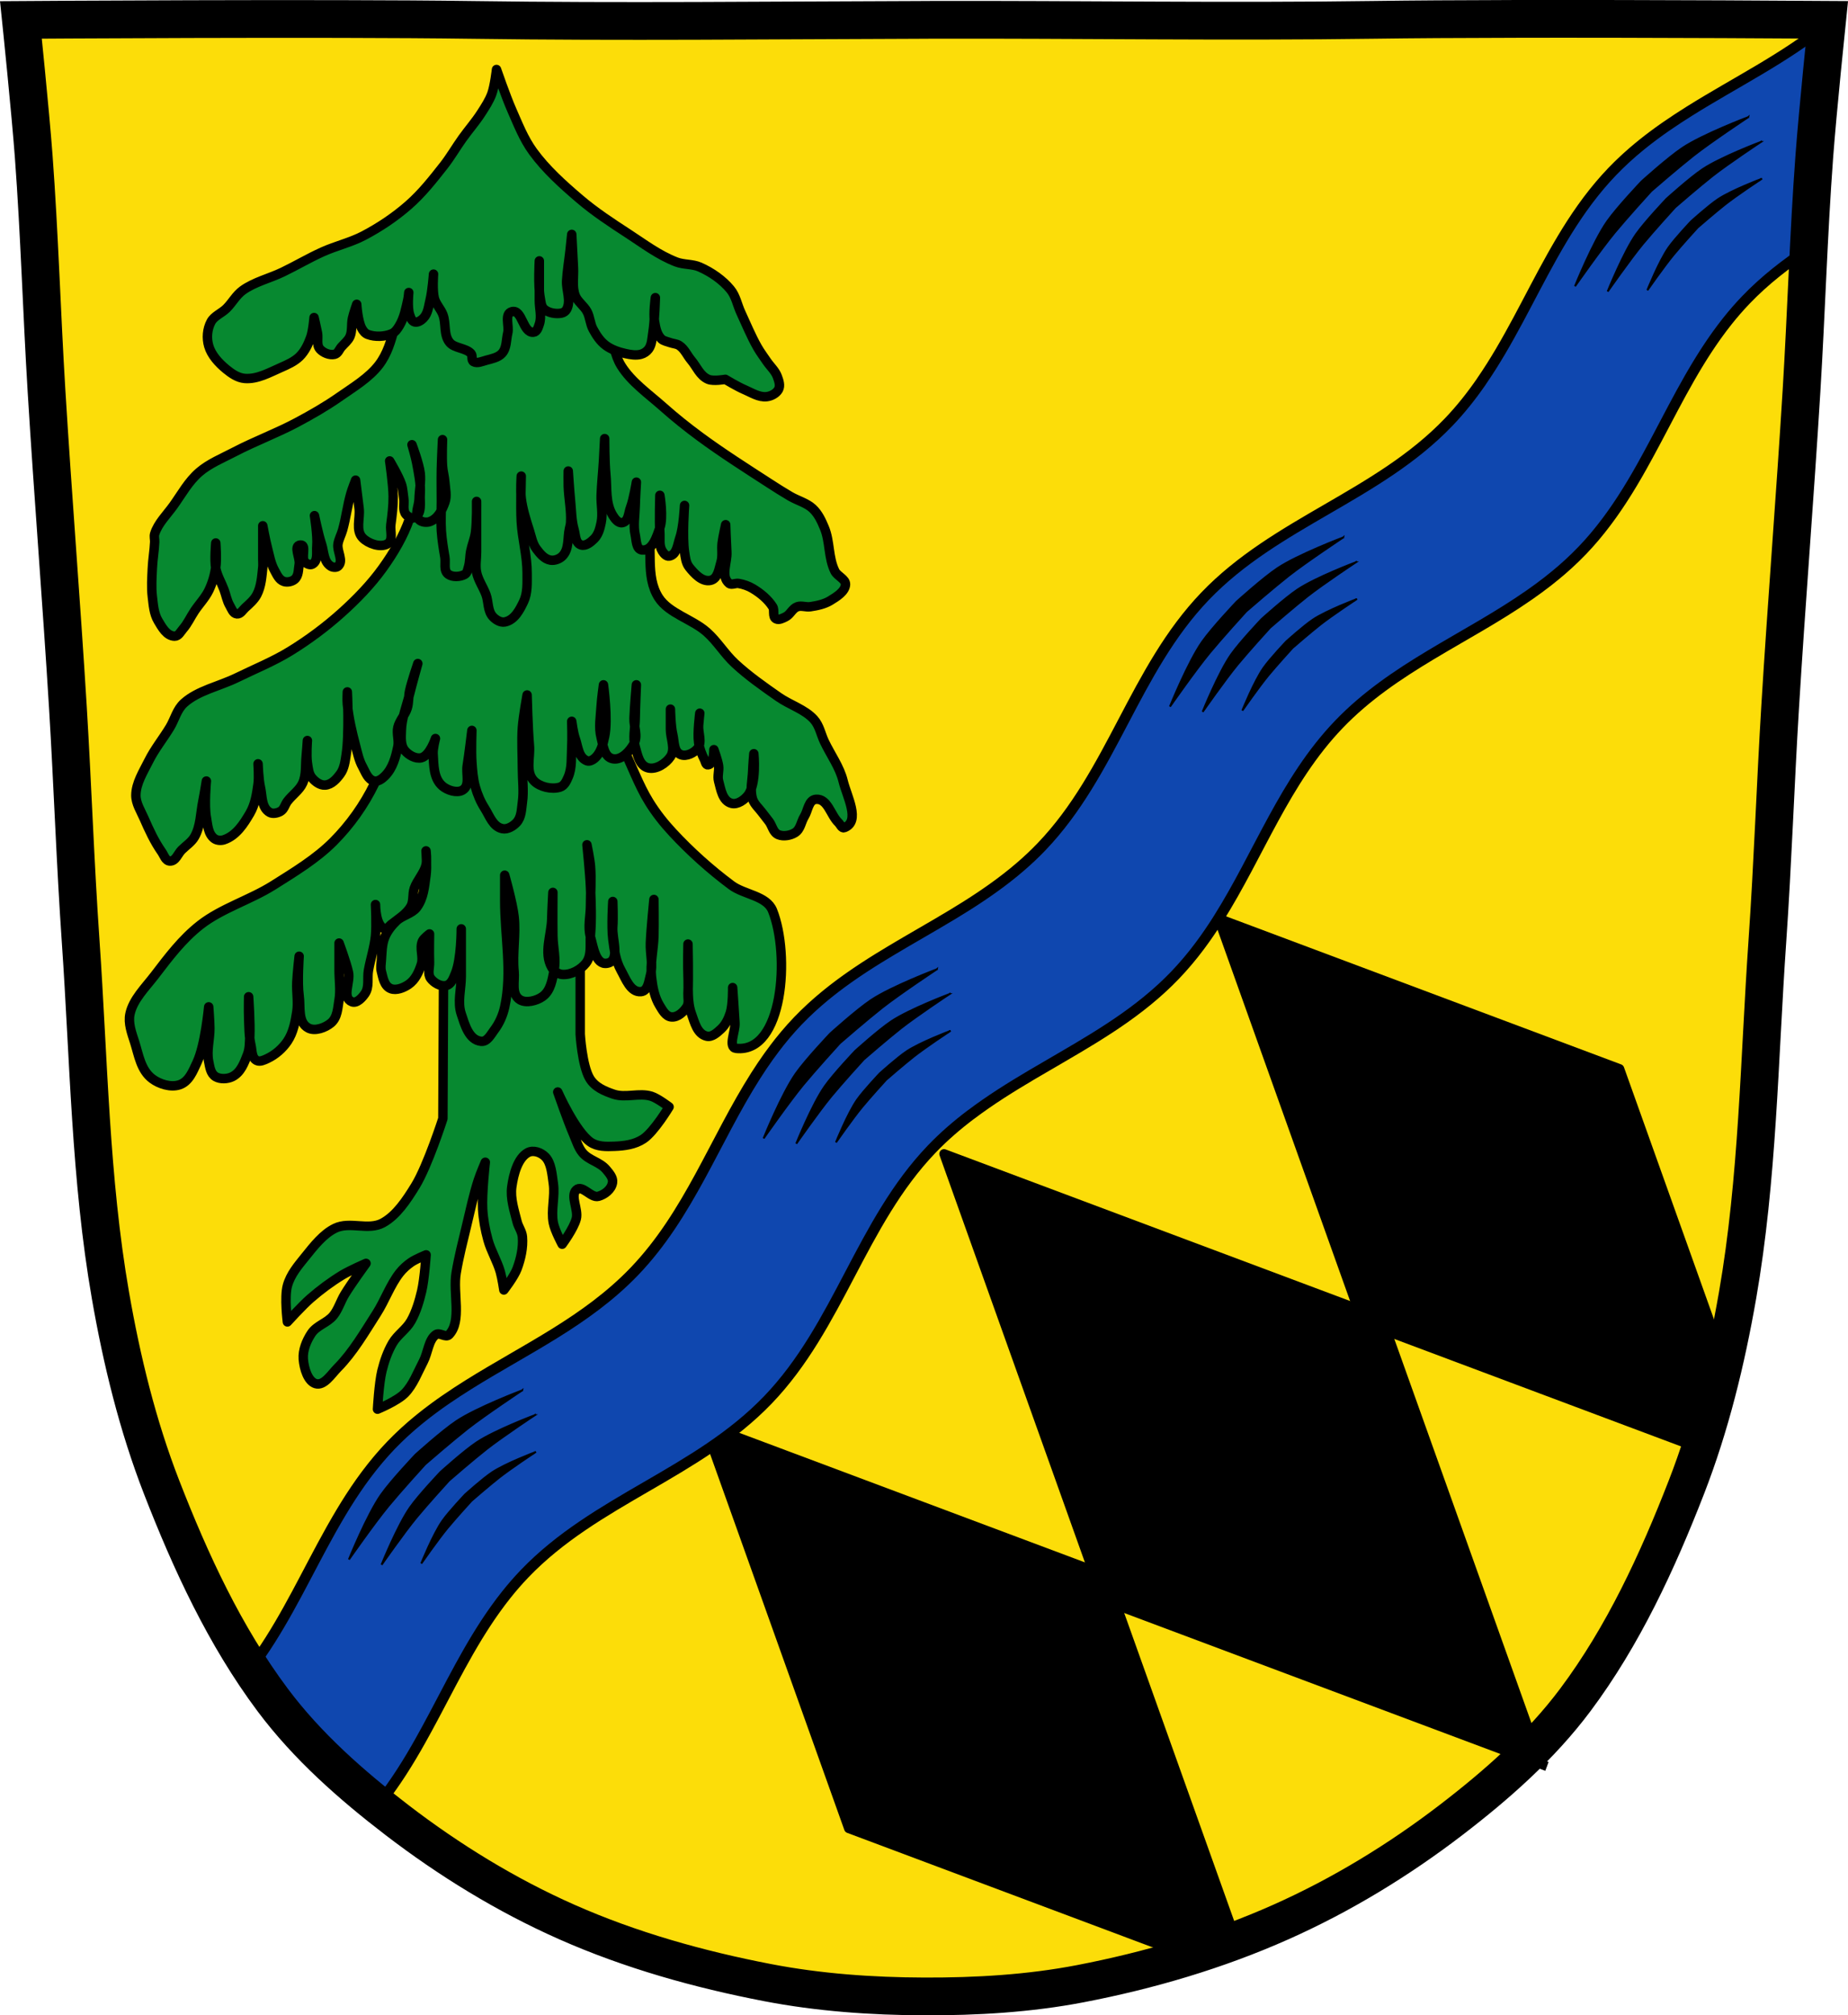<?xml version="1.0" encoding="UTF-8" standalone="no"?><svg xmlns="http://www.w3.org/2000/svg" width="979.28" height="1067.6" viewBox="0 0 979.284 1067.603"><g transform="translate(126.49 16.498)"><path d="m672.98-6.473c-26.17.053-51.02.198-70.798.478-79.11 1.122-156.7-.214-235.05 0-2.653.007-5.305.036-7.958.043-78.35.214-155.94 1.122-235.05 0-79.11-1.122-239.53 0-239.53 0 0 0 4.995 48.18 6.784 72.32 3.067 41.38 4.256 82.87 6.784 124.29 3.405 55.766 7.902 111.49 11.307 167.25 2.529 41.41 3.91 82.9 6.784 124.29 4.346 62.59 5.02 125.75 15.786 187.56 6.02 34.562 14.418 68.979 27.14 101.67 15.355 39.473 33.473 78.71 58.839 112.63 18.288 24.456 41.648 45.04 65.884 63.62 27.747 21.272 57.962 39.816 89.93 53.968 33.818 14.97 69.917 25.08 106.24 32.09 27.334 5.278 55.35 7.255 83.19 7.349 27.662.094 55.55-1.52 82.71-6.741 36.46-7.01 72.54-17.626 106.46-32.746 31.934-14.235 62.23-32.696 89.98-53.968 24.24-18.58 47.595-39.17 65.884-63.62 25.365-33.919 43.484-73.16 58.839-112.63 12.718-32.695 21.12-67.16 27.14-101.72 10.762-61.814 11.44-124.97 15.786-187.56 2.874-41.39 4.256-82.87 6.784-124.29 3.405-55.766 7.902-111.44 11.307-167.21 2.529-41.41 3.717-82.909 6.784-124.29 1.79-24.14 6.784-72.32 6.784-72.32 0 0-90.24-.636-168.73-.478" fill="#fcdd09"/><g stroke="#000"><g stroke-linejoin="round"><g stroke-width="5"><path d="m693.26 919.23l-235.04-88.06-84.45-236.42 235.04 88.06"/><path d="m519.23 470.09l76.35 213.74 178.9 67.03c4.973-15.06 9.148-30.409 12.701-45.895l-55.46-155.26-212.49-79.62m-272.28 268.26l76.35 213.74 180.74 67.72c8.243-2.583 16.413-5.387 24.49-8.422l-69.09-193.43-212.49-79.62"/></g><path d="m841.48-3.699c-22.384 18.15-48.36 30.818-72.67 46.04-4.069 2.547-8.09 5.17-12.04 7.898-.336.232-.671.464-1.01.697-.684.477-1.369.957-2.049 1.441-.669.477-1.333.961-1.998 1.445-.728.53-1.454 1.064-2.176 1.604-.834.623-1.665 1.249-2.49 1.885-.503.387-1 .778-1.502 1.17-.687.539-1.37 1.085-2.051 1.635-.48.387-.959.774-1.436 1.166-1.063.875-2.121 1.761-3.166 2.662-.043.038-.089.074-.133.111-.007.007-.011.012-.018.018-1.129.975-2.244 1.972-3.352 2.98-.32.291-.637.587-.955.881-.837.775-1.665 1.56-2.488 2.355-.304.294-.611.588-.914.885-1.089 1.069-2.169 2.153-3.232 3.262-1.093 1.139-2.159 2.292-3.209 3.457-.317.352-.626.71-.939 1.064-.71.801-1.414 1.606-2.105 2.418-.375.44-.744.885-1.113 1.328-.668.803-1.329 1.609-1.98 2.422-.31.387-.621.773-.928 1.162-.745.945-1.478 1.898-2.203 2.855-.203.268-.412.532-.613.801-1.942 2.595-3.811 5.233-5.621 7.906l-.018.029c-.909 1.343-1.803 2.696-2.684 4.057-.027.041-.052.082-.078.123-3.292 5.093-6.383 10.303-9.371 15.576-.322.568-.644 1.135-.963 1.705-12.409 22.13-23 45.35-37.465 66.26 0 .016-.002.031-.004.047-5.21 7.528-10.915 14.763-17.404 21.529-37.517 39.12-91.48 53.04-129 92.16-37.517 39.12-49.2 93.64-86.72 132.76-3.486 3.634-7.114 7.05-10.857 10.287-.483.418-.976.822-1.463 1.234-.735.622-1.466 1.25-2.209 1.859-.561.46-1.13.908-1.695 1.361-.648.52-1.295 1.04-1.949 1.551-.625.489-1.258.966-1.889 1.447-.653.498-1.305.996-1.963 1.486-.584.435-1.174.864-1.762 1.293-.692.505-1.385 1.01-2.082 1.506-.578.412-1.157.82-1.738 1.227-.751.526-1.506 1.049-2.262 1.566-.549.376-1.097.751-1.648 1.123-.723.487-1.448.97-2.176 1.451-.626.414-1.254.829-1.883 1.238-.706.459-1.412.915-2.121 1.369-.596.382-1.193.764-1.791 1.143-.366.231-.735.459-1.102.689-2.257 1.417-4.525 2.815-6.807 4.193-.006.003 0 .007-.016 0-2.75 1.661-5.516 3.298-8.289 4.924-5.317 3.116-10.658 6.191-15.98 9.299-1.126.658-2.248 1.325-3.371 1.986-1.63.96-3.255 1.925-4.877 2.896-2.048 1.227-4.094 2.458-6.123 3.713-1.167.722-2.329 1.45-3.488 2.184-.157.099-.316.195-.473.295-.03.019-.06.04-.09.059-1.301.826-2.597 1.659-3.887 2.502-.458.299-.909.606-1.365.908-.875.579-1.751 1.158-2.619 1.746-.518.351-1.031.712-1.547 1.066-.759.522-1.519 1.042-2.273 1.572-.564.396-1.123.8-1.684 1.201-.756.541-1.511 1.084-2.262 1.635-.525.385-1.046.776-1.568 1.166-.749.559-1.495 1.124-2.236 1.693-.518.398-1.034.798-1.549 1.201-.749.587-1.495 1.18-2.236 1.779-.502.405-1 .814-1.5 1.225-.743.612-1.479 1.232-2.213 1.857-.485.413-.97.824-1.451 1.242-.775.675-1.543 1.364-2.309 2.055-.418.377-.837.749-1.252 1.131-.787.725-1.564 1.468-2.34 2.211-.407.39-.819.771-1.223 1.166-1.142 1.118-2.271 2.253-3.385 3.414l-.004-.002-.004.004c-1.102 1.149-2.174 2.313-3.232 3.488-.113.125-.227.252-.34.377-1.034 1.155-2.046 2.32-3.041 3.498-.115.136-.228.274-.342.41-.947 1.129-1.879 2.265-2.793 3.414-.07.088-.141.176-.211.264-.815 1.028-1.61 2.068-2.4 3.111-.935 1.233-1.85 2.475-2.752 3.727-.168.234-.342.465-.51.699-2.297 3.216-4.492 6.495-6.611 9.816-.051.081-.103.161-.154.242-21.843 34.32-35.413 73.56-64.3 103.69-25.23 26.306-57.907 41.24-88.02 60.09-4.069 2.547-8.09 5.17-12.04 7.898-.336.232-.671.464-1.01.697-.684.477-1.369.955-2.049 1.439-.669.477-1.333.963-1.998 1.447-.728.53-1.454 1.062-2.176 1.602-.834.623-1.665 1.251-2.49 1.887-.503.387-1 .778-1.502 1.17-.687.539-1.37 1.085-2.051 1.635-.48.387-.959.774-1.436 1.166-1.063.875-2.121 1.759-3.166 2.66-.043.038-.089.076-.133.113-.007.007-.011 0-.018.016-1.129.975-2.244 1.972-3.352 2.98-.32.291-.635.587-.953.881-.837.775-1.667 1.562-2.49 2.357-.304.294-.61.586-.912.883-1.089 1.069-2.171 2.153-3.234 3.262-1.093 1.139-2.157 2.292-3.207 3.457-.317.352-.626.71-.939 1.064-.71.801-1.414 1.606-2.105 2.418-.374.44-.744.885-1.113 1.328-.669.803-1.328 1.611-1.98 2.424-.31.387-.621.771-.928 1.16-.745.945-1.48 1.898-2.205 2.855-.203.268-.41.532-.611.801-1.942 2.595-3.811 5.235-5.621 7.908l-.02.027c-.909 1.343-1.801 2.696-2.682 4.057-.027.041-.052.082-.078.123-3.292 5.093-6.383 10.303-9.371 15.576-.322.568-.646 1.137-.965 1.707-12.409 22.13-22.998 45.35-37.463 66.26 0 .016 0 .032 0 .047-1.623 2.345-3.3 4.657-5.03 6.939 3.718 5.7 7.585 11.297 11.658 16.744 15.718 21.02 35.18 39.18 55.73 55.66.209-.257.422-.511.629-.77.387-.484.767-.972 1.148-1.459.61-.779 1.217-1.562 1.813-2.35.379-.501.751-1.01 1.125-1.51.56-.756 1.117-1.516 1.666-2.279.403-.561.804-1.125 1.201-1.689.539-.766 1.071-1.536 1.6-2.309.343-.501.685-1 1.023-1.504.588-.875 1.168-1.755 1.744-2.637.286-.438.574-.874.857-1.314.648-1.01 1.284-2.02 1.918-3.037.197-.316.399-.63.596-.947.687-1.11 1.363-2.225 2.035-3.344.157-.262.318-.523.475-.785.822-1.379 1.636-2.764 2.439-4.154.802-1.388 1.592-2.785 2.377-4.184 1.119-1.992 2.216-3.995 3.309-6 1-1.839 1.993-3.685 2.979-5.533.496-.929.995-1.856 1.488-2.787 2.969-5.607 5.903-11.234 8.881-16.836 1.228-2.309 2.47-4.61 3.721-6.906.215-.395.425-.793.641-1.188 1.365-2.491 2.751-4.969 4.16-7.434.135-.236.269-.473.404-.709.452-.787.911-1.57 1.369-2.354.332-.567.663-1.136.998-1.701.469-.791.944-1.579 1.42-2.365.33-.545.659-1.091.992-1.635.468-.764.942-1.524 1.418-2.283.384-.613.771-1.224 1.16-1.834.453-.709.911-1.418 1.371-2.123.374-.573.752-1.143 1.131-1.713.504-.758 1.01-1.515 1.523-2.268.368-.539.744-1.074 1.117-1.609.525-.754 1.05-1.508 1.586-2.256.344-.481.698-.956 1.047-1.434.594-.813 1.184-1.629 1.791-2.434.183-.243.374-.481.559-.723.744-.976 1.492-1.95 2.258-2.914h-.004c3.079-3.872 6.339-7.64 9.822-11.271 37.517-39.12 91.51-53.07 129.02-92.18 37.517-39.12 49.18-93.62 86.7-132.74 6.49-6.767 13.48-12.769 20.785-18.289.016-.002.033-.002.049-.004 20.324-15.353 43.12-26.918 64.752-40.27.401-.248.801-.499 1.201-.748 5.234-3.254 10.404-6.609 15.439-10.168.088-.062.174-.125.262-.188 1.286-.911 2.565-1.833 3.834-2.771.029-.021.057-.043.086-.064 2.608-1.93 5.18-3.918 7.703-5.979.185-.151.365-.306.549-.457.985-.81 1.963-1.632 2.934-2.465.38-.326.757-.656 1.135-.986.774-.676 1.543-1.361 2.307-2.053.437-.396.875-.794 1.309-1.195.774-.717 1.542-1.445 2.305-2.18.346-.333.696-.661 1.039-.998 1.114-1.093 2.217-2.198 3.305-3.332.005-.005.009 0 .014-.016v-.008c1.055-1.1 2.083-2.216 3.098-3.34.314-.348.623-.701.934-1.051.692-.78 1.376-1.566 2.051-2.357.35-.41.702-.818 1.047-1.23.909-1.087 1.805-2.18 2.684-3.285.024-.03.051-.059.074-.09.076-.096.149-.191.225-.287.837-1.059 1.656-2.129 2.467-3.203.333-.441.662-.885.99-1.328.547-.738 1.089-1.476 1.625-2.221.377-.523.752-1.048 1.123-1.574.547-.775 1.087-1.554 1.623-2.336.612-.892 1.214-1.791 1.813-2.691.388-.584.778-1.167 1.16-1.754.471-.722.935-1.447 1.398-2.174.22-.345.436-.69.654-1.035 21.511-34.11 35.11-72.939 63.742-102.8 28.927-30.16 67.63-45.36 101.04-68.66.015 0 .031-.02.047-.031 3.269-2.282 6.491-4.637 9.645-7.096.156-.121.307-.247.463-.369 1.262-.99 2.512-1.998 3.752-3.02 1.023-.844 2.042-1.692 3.049-2.561.063-.054.125-.11.188-.164 1.138-.985 2.265-1.987 3.381-3.01.115-.105.231-.209.346-.314 1.15-1.055 2.284-2.13 3.408-3.225.095-.092.189-.186.283-.279 1.147-1.122 2.284-2.26 3.402-3.426l-.002-.002h.008c1.13-1.178 2.234-2.371 3.318-3.576.309-.343.607-.694.912-1.039.751-.849 1.499-1.699 2.229-2.561.406-.479.799-.966 1.199-1.449.63-.761 1.26-1.523 1.875-2.293.387-.484.765-.972 1.146-1.459.61-.779 1.217-1.562 1.813-2.35.379-.501.751-1.01 1.125-1.51.56-.756 1.117-1.514 1.666-2.277.403-.561.804-1.125 1.201-1.689.539-.766 1.071-1.536 1.6-2.309.343-.501.685-1 1.023-1.506.588-.875 1.168-1.753 1.744-2.635.286-.438.574-.876.857-1.316.648-1.01 1.286-2.02 1.92-3.035.197-.316.398-.63.594-.947.687-1.11 1.363-2.225 2.035-3.344.157-.262.318-.523.475-.785.822-1.379 1.636-2.766 2.439-4.156.802-1.388 1.592-2.783 2.377-4.182 1.119-1.992 2.216-3.997 3.309-6 1-1.839 1.993-3.685 2.979-5.533.496-.929.995-1.854 1.488-2.785 2.969-5.607 5.903-11.236 8.881-16.838 1.228-2.309 2.47-4.61 3.721-6.906.215-.395.425-.793.641-1.188 1.365-2.491 2.752-4.969 4.162-7.434.135-.236.267-.473.402-.709.452-.787.913-1.57 1.371-2.354.332-.568.661-1.136.996-1.701.469-.791.944-1.579 1.42-2.365.33-.545.661-1.09.994-1.633.468-.764.94-1.526 1.416-2.285.384-.613.771-1.224 1.16-1.834.453-.709.911-1.418 1.371-2.123.374-.573.752-1.143 1.131-1.713.504-.758 1.012-1.513 1.525-2.266.368-.539.742-1.074 1.115-1.609.525-.754 1.05-1.51 1.586-2.258.344-.481.698-.956 1.047-1.434.594-.813 1.186-1.627 1.793-2.432.183-.243.372-.483.557-.725.744-.977 1.492-1.95 2.258-2.914l-.002-.004c3.079-3.872 6.337-7.638 9.82-11.27 10.121-10.553 21.446-19.265 33.32-27.14.822-16.321 1.734-32.635 2.941-48.932 1.66-22.392 5.918-63.892 6.551-70.03z" fill="#0f47af" stroke-width="5.613"/></g><path d="m672.98-6.473c-26.17.053-51.02.198-70.798.478-79.11 1.122-156.7-.214-235.05 0-2.653.007-5.305.036-7.958.043-78.35.214-155.94 1.122-235.05 0-79.11-1.122-239.53 0-239.53 0 0 0 4.995 48.18 6.784 72.32 3.067 41.38 4.256 82.87 6.784 124.29 3.405 55.766 7.902 111.49 11.307 167.25 2.529 41.41 3.91 82.9 6.784 124.29 4.346 62.59 5.02 125.75 15.786 187.56 6.02 34.562 14.418 68.979 27.14 101.67 15.355 39.473 33.473 78.71 58.839 112.63 18.288 24.456 41.648 45.04 65.884 63.62 27.747 21.272 57.962 39.816 89.93 53.968 33.818 14.97 69.917 25.08 106.24 32.09 27.334 5.278 55.35 7.255 83.19 7.349 27.662.094 55.55-1.52 82.71-6.741 36.46-7.01 72.54-17.626 106.46-32.746 31.934-14.235 62.23-32.696 89.98-53.968 24.24-18.58 47.595-39.17 65.884-63.62 25.365-33.919 43.484-73.16 58.839-112.63 12.718-32.695 21.12-67.16 27.14-101.72 10.762-61.814 11.44-124.97 15.786-187.56 2.874-41.39 4.256-82.87 6.784-124.29 3.405-55.766 7.902-111.44 11.307-167.21 2.529-41.41 3.717-82.909 6.784-124.29 1.79-24.14 6.784-72.32 6.784-72.32 0 0-90.24-.636-168.73-.478z" fill="none" stroke-width="20"/><path d="m369.91 496.99l-.008.006c0 0-.008.006-.008.006 0 0 .014-.006.014-.006l.002-.006zm-.016.012c-.042.016-23.921 9.03-34.783 16.273-7.67 5.117-21.633 17.746-21.633 17.746 0 0-12.957 13.65-18.248 21.18-7.501 10.675-17.07 34.34-17.07 34.34 0 0 13.46-19.273 20.99-28.396 6.099-7.39 18.697-21.314 19.365-22.01.721-.666 14.912-12.892 22.451-18.816 9.306-7.312 28.899-20.31 28.924-20.326zm6.717 13.13l-.006.004c0 0-.008.006-.008.006 0 0 .014-.006.014-.006v-.004zm-.014.001c-.042.016-21.16 7.982-30.762 14.391-6.783 4.525-19.13 15.695-19.13 15.695 0 0-11.459 12.07-16.14 18.73-6.634 9.441-15.09 30.371-15.09 30.371 0 0 11.903-17.04 18.563-25.11 5.394-6.535 16.536-18.849 17.13-19.461.638-.589 13.188-11.401 19.855-16.641 8.23-6.466 25.555-17.958 25.58-17.975zm.277 19.588l-.004.002c0 0-.006.004-.006.004 0 0 .001-.004.001-.004v-.002zm-.001.006c-.03.011-15.743 5.94-22.891 10.709-5.05 3.367-14.236 11.676-14.236 11.676 0 0-8.526 8.981-12.01 13.938-4.936 7.02-11.232 22.598-11.232 22.598 0 0 8.857-12.681 13.813-18.684 4.01-4.862 12.304-14.03 12.744-14.48.475-.438 9.814-8.483 14.775-12.381 6.124-4.811 19.02-13.363 19.04-13.375z"/><path d="m150.16 720.06l-.008.006c0 0-.008.006-.008.006 0 0 .014-.006.014-.006l.002-.006zm-.016.012c-.042.016-23.921 9.03-34.783 16.273-7.67 5.117-21.633 17.746-21.633 17.746 0 0-12.957 13.65-18.248 21.18-7.501 10.675-17.07 34.34-17.07 34.34 0 0 13.46-19.273 20.99-28.396 6.099-7.39 18.697-21.314 19.365-22.01.721-.666 14.912-12.892 22.451-18.816 9.306-7.312 28.899-20.31 28.924-20.326zm6.717 13.13l-.006.004c0 0-.008.006-.008.006 0 0 .014-.006.014-.006v-.004zm-.014.001c-.042.016-21.16 7.982-30.762 14.391-6.783 4.525-19.13 15.695-19.13 15.695 0 0-11.459 12.07-16.14 18.73-6.634 9.441-15.09 30.371-15.09 30.371 0 0 11.903-17.04 18.563-25.11 5.394-6.535 16.536-18.849 17.13-19.461.638-.589 13.188-11.401 19.855-16.641 8.23-6.466 25.555-17.958 25.58-17.975zm.277 19.588l-.004.002c0 0-.006.004-.006.004 0 0 .001-.004.001-.004v-.002zm-.001.006c-.03.011-15.743 5.94-22.891 10.709-5.05 3.367-14.236 11.676-14.236 11.676 0 0-8.526 8.981-12.01 13.938-4.936 7.02-11.232 22.598-11.232 22.598 0 0 8.857-12.681 13.812-18.684 4.01-4.862 12.304-14.03 12.744-14.48.475-.438 9.814-8.483 14.775-12.381 6.124-4.811 19.02-13.363 19.04-13.375z"/><path d="m585.25 268.24l-.008.006c0 0-.008.006-.008.006 0 0 .014-.006.014-.006l.002-.006zm-.016.012c-.042.016-23.921 9.03-34.783 16.273-7.67 5.117-21.633 17.746-21.633 17.746 0 0-12.957 13.65-18.248 21.18-7.501 10.675-17.07 34.34-17.07 34.34 0 0 13.46-19.273 20.99-28.396 6.099-7.39 18.697-21.314 19.365-22.01.721-.666 14.912-12.892 22.451-18.816 9.306-7.312 28.899-20.31 28.924-20.326zm6.717 13.13l-.006.004c0 0-.008.006-.008.006 0 0 .014-.006.014-.006v-.004zm-.014.001c-.042.016-21.16 7.982-30.762 14.391-6.783 4.525-19.13 15.695-19.13 15.695 0 0-11.459 12.07-16.14 18.73-6.634 9.441-15.09 30.371-15.09 30.371 0 0 11.903-17.04 18.563-25.11 5.394-6.535 16.536-18.849 17.13-19.461.638-.589 13.188-11.401 19.855-16.641 8.23-6.466 25.555-17.958 25.58-17.975zm.277 19.588l-.004.002c0 0-.006.004-.006.004 0 0 .001-.004.001-.004v-.002zm-.001.006c-.03.011-15.743 5.94-22.891 10.709-5.05 3.367-14.236 11.676-14.236 11.676 0 0-8.526 8.981-12.01 13.938-4.936 7.02-11.232 22.598-11.232 22.598 0 0 8.857-12.681 13.813-18.684 4.01-4.862 12.304-14.03 12.744-14.48.475-.438 9.814-8.483 14.775-12.381 6.124-4.811 19.02-13.363 19.04-13.375z"/><path d="m799.88 45.579l-.008.006c0 0-.008.006-.008.006 0 0 .014-.006.014-.006l.002-.006zm-.016.012c-.042.016-23.921 9.03-34.783 16.273-7.67 5.117-21.633 17.746-21.633 17.746 0 0-12.957 13.65-18.248 21.18-7.501 10.675-17.07 34.34-17.07 34.34 0 0 13.46-19.273 20.99-28.396 6.099-7.39 18.697-21.314 19.365-22.01.721-.666 14.912-12.892 22.451-18.816 9.306-7.312 28.899-20.31 28.924-20.326zm6.717 13.13l-.006.004c0 0-.008.006-.008.006 0 0 .014-.006.014-.006v-.004zm-.014.001c-.042.016-21.16 7.982-30.762 14.391-6.783 4.525-19.13 15.695-19.13 15.695 0 0-11.459 12.07-16.14 18.73-6.634 9.441-15.09 30.371-15.09 30.371 0 0 11.903-17.04 18.563-25.11 5.394-6.535 16.536-18.849 17.13-19.461.638-.589 13.188-11.401 19.855-16.641 8.23-6.466 25.555-17.958 25.58-17.975zm.277 19.588l-.004.002c0 0-.006.004-.006.004 0 0 .001-.004.001-.004v-.002zm-.001.006c-.03.011-15.743 5.94-22.891 10.709-5.05 3.367-14.236 11.676-14.236 11.676 0 0-8.526 8.981-12.01 13.938-4.936 7.02-11.232 22.598-11.232 22.598 0 0 8.857-12.681 13.813-18.684 4.01-4.862 12.304-14.03 12.744-14.48.475-.438 9.814-8.483 14.775-12.381 6.124-4.811 19.02-13.363 19.04-13.375z"/><g fill="#078930" stroke-linejoin="round" stroke-width="4.999"><g stroke-linecap="round"><path d="m108.84 439.39l-.637 136.68c0 0-8.01 24.899-14.514 35.521-4.717 7.705-10.08 15.788-17.324 19.734-7.711 4.202-17.429-.977-25.283 2.82-6.288 3.04-11.21 9.357-15.92 15.223-3.645 4.54-7.72 9.228-9.363 15.225-1.663 6.068 0 19.17 0 19.17 0 0 7.864-8.657 12.174-12.404 5.338-4.642 10.978-8.829 16.855-12.404 4.062-2.47 12.641-6.203 12.641-6.203 0 0-7.757 10.651-11.236 16.352-2.205 3.612-3.481 8.07-6.086 11.277-3.302 4.059-8.791 5.119-11.707 9.586-2.472 3.787-4.588 8.735-4.213 13.531.394 5.04 2.475 11.757 6.555 12.969 4.418 1.312 8.224-4.928 11.705-8.457 8.04-8.152 14.19-18.724 20.602-28.756 4.383-6.858 7.236-15.14 12.174-21.426 1.759-2.239 3.869-4.099 6.086-5.639 2.486-1.726 7.961-3.947 7.961-3.947 0 0-.883 12.954-2.342 19.17-1.293 5.51-2.954 11.05-5.619 15.787-2.599 4.622-7.181 7.263-9.832 11.842-2.556 4.415-4.362 9.496-5.619 14.66-1.596 6.555-2.34 20.297-2.34 20.297 0 0 10.421-4.261 14.514-8.457 4.351-4.462 6.793-11.09 9.832-16.916 2.378-4.561 2.699-11.373 6.557-14.1 2.02-1.426 5.257 1.852 7.02 0 6.889-7.23 1.941-21.914 3.746-32.701 1.436-8.581 3.608-16.962 5.619-25.373 1.899-7.941 3.605-15.978 6.086-23.682 1.06-3.292 3.746-9.586 3.746-9.586 0 0-1.872 16.539-1.404 24.809.314 5.553 1.353 11.07 2.809 16.352 1.627 5.906 4.864 11.04 6.557 16.916.893 3.101 1.871 9.586 1.871 9.586 0 0 5.431-6.988 7.02-11.277 1.949-5.249 3.305-11.197 2.811-16.916-.246-2.847-2.125-5.151-2.811-7.893-1.509-6.04-3.675-12.39-2.809-18.607.948-6.805 3.22-15.16 8.428-18.04 2.893-1.6 6.952-.247 9.363 2.256 3.141 3.26 3.502 9.176 4.215 14.1.993 6.851-1.327 14.09 0 20.861.802 4.09 4.682 11.277 4.682 11.277 0 0 6.188-8.343 7.492-13.531 1.221-4.857-3.309-12.08 0-15.225 3.151-2.992 7.792 4.453 11.705 3.383 3.138-.858 6.916-3.518 7.492-7.33.389-2.569-1.751-4.913-3.279-6.766-3.452-4.185-9.183-4.844-12.641-9.02-2.173-2.625-3.268-6.293-4.682-9.586-3.145-7.323-8.428-22.553-8.428-22.553 0 0 9.246 20.861 17.322 26.5 3.685 2.573 8.385 2.415 12.643 2.256 5.262-.196 10.845-.876 15.451-3.947 5.697-3.799 13.578-16.916 13.578-16.916 0 0-5.988-4.576-9.365-5.637-6.501-2.041-13.67 1.082-20.13-1.129-4.637-1.586-9.876-3.701-12.641-8.457-3.988-6.86-4.951-23.32-4.951-23.32v-91.93z"/><path d="m82.44 362.35c-3.955 12.06-4.948 24.93-10.582 36.487-5.377 11.03-12.736 21.517-21.786 30.585-9.03 9.04-20.57 16.03-31.747 23.07-12.272 7.729-27.318 12.143-38.594 20.921-9.76 7.605-17.03 17.365-24.277 26.824-4.965 6.48-11.446 12.752-13.07 20.39-1.06 4.976.934 10.147 2.491 15.02 2.145 6.726 3.23 14.741 9.338 19.323 3.723 2.789 9.698 4.712 14.317 3.219 5.174-1.672 7.241-7.398 9.338-11.805 4.4-9.252 6.232-29.512 6.232-29.512 0 0 .584 7.509.623 11.268.06 5.905-1.816 11.895-.623 17.707.584 2.845.959 6.429 3.735 8.05 2.406 1.404 6.191 1.241 8.715 0 4.605-2.265 6.412-7.472 8.091-11.805 1.191-3.073 1.085-6.423 1.244-9.658.344-6.972-.623-20.921-.623-20.921 0 0-.147 7.157 0 10.731.207 5.02.108 10.1 1.244 15.02.64 2.774.257 6.655 3.112 8.05 1.665.812 3.926-.28 5.603-1.073 4.373-2.07 8.07-5.406 10.582-9.121 3.141-4.65 4.141-10.23 4.98-15.56.807-5.14-.23-10.372 0-15.56.207-4.661 1.244-13.951 1.244-13.951 0 0-.99 14 0 20.921.836 5.856-.911 14.167 4.98 17.17 3.509 1.789 8.891-.246 11.827-2.682 3.594-2.989 3.623-8.089 4.356-12.341.886-5.131 0-10.372 0-15.56v-14.488c0 0 3.824 10.272 4.98 15.56 1.12 5.125-3.656 13.434 1.868 15.56 2.578.991 5.406-2.202 6.847-4.292 2.458-3.567 1.139-8.241 1.868-12.341 1.085-6.105 3.11-12.09 3.735-18.244.561-5.523 0-16.634 0-16.634 0 0-.054 11.597 4.98 12.878 1.273.324 2.135-1.37 3.112-2.147 3.779-3 8.303-5.692 10.582-9.658 1.683-2.924.793-6.529 1.868-9.658 1.476-4.301 5.166-7.95 6.232-12.341.592-2.452 0-7.512 0-7.512 0 0 .609 8.617 0 12.878-.836 5.856-1.222 12.24-4.98 17.17-2.439 3.199-7.595 4.144-10.582 6.976-2.636 2.496-4.903 5.409-6.232 8.586-1.623 3.906-1.555 8.201-1.868 12.341-.147 1.963-.499 3.983 0 5.902.851 3.28 1.445 7.705 4.98 9.121 2.921 1.17 6.802-.435 9.338-2.147 3.729-2.517 5.57-6.8 6.847-10.731 1.288-3.965-1.133-8.512.623-12.341.702-1.534 3.735-3.757 3.735-3.757 0 0-.182 10.02 0 15.02.104 2.866-1.172 6.171.623 8.586 1.652 2.224 5.12 4.396 8.091 3.757 2.903-.624 3.953-4.02 4.98-6.439 3.155-7.442 3.112-23.609 3.112-23.609v25.23c0 6.618-2.128 13.495 0 19.854 1.837 5.483 4 13.851 10.582 14.488 3.207.311 5.081-3.573 6.847-5.902 2.806-3.697 4.652-8 5.603-12.341 4.04-18.454 0-37.561 0-56.34v-13.419c0 0 4.141 14.563 4.98 21.999 1.079 9.614-.988 19.352 0 28.975.522 5.067-1.696 12.07 3.112 15.02 3.251 1.996 8.723.553 11.827-1.61 4.493-3.134 5.253-9.04 6.232-13.951 1.186-5.998-.52-12.16-.623-18.244-.13-7.691 0-23.07 0-23.07 0 0-.52 9.299-.623 13.951-.19 8.584-4.375 18.04 0 25.756 1.039 1.832 3.244 3.595 5.603 3.757 4.721.323 9.756-2.545 12.444-5.902 3.338-4.162 2.07-9.978 2.491-15.02.692-8.386.348-16.818 0-25.23-.311-7.526-1.868-22.536-1.868-22.536 0 0 1.555 7.484 1.868 11.268.574 6.958 0 13.951 0 20.921 0 5.545-1.572 11.258 0 16.634 1.499 5.122 2.683 14.884 8.715 13.951 7.423-1.151 2.592-12.832 3.112-19.323.358-4.468 0-13.419 0-13.419 0 0-.851 13.276 0 19.854.731 5.649 1.48 11.518 4.356 16.634 2.445 4.348 5.01 11.792 10.582 11.268 3.69-.346 4.126-5.471 4.98-8.586 1.526-5.57-.232-11.45 0-17.17.311-7.705 1.868-23.07 1.868-23.07 0 0 .182 12.879 0 19.323-.207 7.34-2.07 14.693-1.244 21.999.586 5.137 1.532 10.472 4.356 15.02 1.456 2.345 3.151 5.667 6.232 5.902 3.389.26 6.472-2.786 8.091-5.366 1.288-2.051.52-4.646.623-6.976.389-8.757 0-26.293 0-26.293 0 0-.253 11.09 0 16.634.311 6.813-.518 13.89 1.868 20.39 1.598 4.357 2.961 10.654 8.091 11.805 2.789.626 5.497-1.943 7.47-3.757 2.538-2.335 3.984-5.504 4.98-8.586 1.398-4.322 1.244-13.419 1.244-13.419 0 0 .892 12.517 1.244 18.78.253 4.468-3.83 12.946.623 13.419 25.02 2.663 28.631-49.613 19.295-72.98-3.165-7.92-15.03-8.385-21.786-13.419-11.326-8.436-21.748-17.843-31.12-27.903-4.686-5.03-8.916-10.416-12.444-16.1-5.843-9.398-9.268-19.778-14.317-29.512-6.1-11.758-7.673-26.78-19.297-34.877-16.754-11.669-41.7-16.334-62.87-12.878-13.912 2.276-26.469 11.09-34.859 20.921-2.449 2.87-2.611 6.766-3.735 10.196z"/><path d="m96.15 224.99c-9.603 7.553-1.866 22.535-5.603 33.27-3.228 9.274-8.394 18.07-14.317 26.293-6.151 8.544-13.707 16.364-21.786 23.609-8.365 7.5-17.558 14.363-27.388 20.39-8.787 5.387-18.628 9.368-28.01 13.951-9.292 4.539-20.624 6.764-28.01 13.419-3.851 3.467-4.89 8.624-7.47 12.878-3.613 5.963-8.123 11.53-11.203 17.707-2.93 5.872-6.783 11.851-6.847 18.244-.043 4.3 2.594 8.318 4.356 12.341 2.656 6.07 5.445 12.159 9.338 17.707 1.224 1.746 1.994 4.751 4.356 4.829 3.083.102 4.191-3.903 6.232-5.902 2.329-2.29 5.311-4.233 6.847-6.976 3.22-5.75 3.081-12.492 4.356-18.78.723-3.563 1.868-10.731 1.868-10.731 0 0-1.197 12.961 0 19.323.735 3.907.805 8.757 4.356 11.268 1.294.914 3.42 1.061 4.98.537 6.584-2.215 10.497-8.519 13.694-13.951 2.801-4.758 3.625-10.262 4.356-15.56.491-3.552 0-10.731 0-10.731 0 0 .302 8.293 1.244 12.341 1.073 4.603.41 10.86 4.98 13.419 1.578.882 4.02.339 5.603-.537 2.037-1.126 2.402-3.625 3.735-5.366 2.536-3.316 6.435-5.948 8.091-9.658 2.029-4.533 1.369-9.648 1.868-14.488.275-2.678.623-8.05.623-8.05 0 0-.592 7.904 0 11.805.418 2.753.586 5.809 2.491 8.05 1.598 1.88 4.141 3.913 6.847 3.757 3.526-.206 6.207-3.326 8.091-5.902 2.176-2.974 2.557-6.714 3.112-10.196 1.754-10.987.623-33.27.623-33.27 0 0-.211 4.301 0 6.439.729 7.412 2.443 14.745 4.356 21.999 1.01 3.808 1.766 7.75 3.735 11.268 1.551 2.771 2.741 6.835 6.232 7.512 2.091.405 4.205-1.29 5.603-2.682 4.209-4.196 5.688-10.1 6.847-15.56.71-3.342-.781-6.864 0-10.196.847-3.615 3.888-6.63 4.98-10.196.905-2.959.59-6.113 1.244-9.121 1.066-4.903 4.356-14.488 4.356-14.488 0 0-3.02 10.709-4.356 16.1-1.59 6.415-4.193 12.76-4.356 19.323-.091 3.616-.598 7.805 1.868 10.731 1.909 2.265 5.586 4.508 8.715 3.757 4.491-1.08 7.47-10.196 7.47-10.196 0 0-1.422 5.347-1.244 8.05.385 5.89.108 13.03 4.98 17.17 2.58 2.193 7.566 3.878 10.582 2.147 4.203-2.412 1.789-8.568 2.491-12.878 1.017-6.239 2.491-18.78 2.491-18.78 0 0-.383 11.1 0 16.634.313 4.495.617 9.04 1.868 13.419 1.116 3.903 2.729 7.748 4.98 11.268 2.503 3.916 4.288 9.704 9.338 10.731 2.71.552 5.727-1.348 7.47-3.219 2.677-2.876 2.59-7.07 3.112-10.731.836-5.858 0-11.805 0-17.707 0-7.333-.528-14.681 0-21.999.416-5.757 2.491-17.17 2.491-17.17 0 0 .447 17.902 1.244 26.824.561 6.282-2.269 13.998 2.491 18.78 3.081 3.095 9.245 4.606 13.694 3.219 2.381-.743 3.472-3.32 4.356-5.366 2.114-4.885 1.555-10.354 1.868-15.56.277-4.644 0-13.951 0-13.951 0 0 .807 6.173 1.868 9.121 1.485 4.128 1.627 10.08 6.232 11.805 1.203.453 2.777-.3 3.735-1.073 3.601-2.904 4.698-7.626 5.603-11.805 1.94-8.966-.623-27.366-.623-27.366 0 0-1.037 7.5-1.244 11.268-.306 5.538-1.418 11.225 0 16.634 1.064 4.058 1.509 10.372 6.232 11.268 4.75.898 9.143-4.254 11.203-8.05 2.201-4.05-.157-8.951 0-13.419.207-5.911 1.244-17.707 1.244-17.707 0 0-.52 12.16-.623 18.244-.083 4.829-1.338 9.799 0 14.488 1.176 4.118 2.122 10.09 6.847 11.268 4.375 1.092 9.551-2.5 11.827-5.902 2.797-4.184 0-9.658 0-14.488v-10.731c0 0 .17 9.03 1.244 13.419.909 3.708.333 9.204 4.356 10.731 2.892 1.098 6.918-.978 8.715-3.219 2.716-3.388.321-8.232.623-12.341.157-2.15.623-6.439.623-6.439 0 0-1.377 10.416-.623 15.56.462 3.144 1.636 6.22 3.112 9.121.487.956.665 2.796 1.868 2.682 3.261-.309 3.112-8.05 3.112-8.05 0 0 2.07 5.658 2.491 8.586.381 2.663-.714 5.437 0 8.05 1.172 4.282 1.963 10.53 6.847 11.805 3.201.836 6.864-1.891 8.715-4.292 4.743-6.153 3.112-21.999 3.112-21.999 0 0-.52 6.078-.623 9.121-.17 5.01-1.582 10.206 0 15.02.863 2.628 3.271 4.677 4.98 6.976 1.211 1.629 2.524 3.2 3.735 4.829 1.708 2.299 2.112 5.816 4.98 6.976 2.656 1.074 6.334.405 8.715-1.073 3.01-1.87 3.207-5.773 4.98-8.586 1.955-3.1 2.145-8.842 6.232-9.121 6.17-.423 7.663 8.393 11.827 12.341.988.935 1.762 3.18 3.112 2.682 8.781-3.231 1.325-16.627-.623-24.683-1.785-7.381-6.644-13.949-9.959-20.921-1.87-3.934-2.565-8.454-5.603-11.805-4.752-5.243-12.676-7.618-18.676-11.805-7.996-5.579-16.02-11.222-23.03-17.707-5.549-5.128-9.284-11.594-14.939-16.634-7.684-6.849-20.16-9.913-25.521-18.244-7.516-11.679-2.59-26.72-6.232-39.706-2.634-9.404-3.698-20.18-11.203-27.366-6.458-6.184-16.709-9-26.14-10.731-15.431-2.821-31.546.537-47.31 1.073-11.835.402-26.732-5.272-35.488 1.61z"/></g><path d="m85.57 126.8c-3.23 9.848-.557 20.591-3.112 30.585-1.71 6.686-3.733 13.595-8.091 19.323-5.319 6.98-13.638 11.91-21.16 17.17-7.06 4.936-14.674 9.292-22.409 13.419-10.661 5.683-22.268 9.965-32.991 15.56-6.4 3.339-13.384 6.171-18.676 10.731-5.82 5.02-9.369 11.674-13.694 17.707-3.518 4.906-8.243 9.45-9.959 15.02-.427 1.383.064 2.863 0 4.292-.207 4.661-1.037 9.29-1.244 13.951-.224 5-.596 10.04 0 15.02.522 4.362.772 8.985 3.112 12.878 1.959 3.258 4.458 7.985 8.715 8.05 2.054.031 3.12-2.342 4.356-3.757 2.574-2.94 4.087-6.469 6.232-9.658 2.42-3.613 5.594-6.886 7.47-10.731 1.911-3.919 3.108-8.124 3.735-12.341.634-4.258 0-12.878 0-12.878 0 0-.83 9 0 13.419.735 3.907 2.946 7.5 4.356 11.268 1.068 2.853 1.528 5.917 3.112 8.586.946 1.592 1.673 4.097 3.735 4.292 1.901.18 3.042-2.023 4.356-3.219 2.342-2.129 4.839-4.297 6.232-6.976 2.321-4.483 2.592-9.596 3.112-14.488.151-1.425 0-2.861 0-4.292v-17.707c0 0 1.464 7.904 2.491 11.805 1.046 3.977 1.687 8.127 3.735 11.805 1.222 2.193 2.34 5.04 4.98 5.902 1.789.583 4.222.068 5.603-1.073 2.325-1.922 1.988-5.306 2.491-8.05.615-3.362-3.311-9.892.623-10.196 3.609-.278.048 6.815 2.491 9.121.886.836 2.592 1.63 3.735 1.073 3.329-1.625 2.199-6.369 2.491-9.658.474-5.362-1.244-16.1-1.244-16.1 0 0 2.091 10.1 3.735 15.02 1.342 4.02 1 9.402 4.98 11.805 1.021.615 2.855.759 3.735 0 3.228-2.783-.634-7.908 0-11.805.418-2.579 1.787-4.98 2.491-7.512 1.772-6.378 2.509-12.953 4.356-19.323.685-2.36 2.491-6.976 2.491-6.976 0 0 1.255 10.02 1.868 15.02.634 5.186-2.02 11.566 1.868 15.56 2.911 2.993 9.251 5.32 13.07 3.219 3.365-1.851 1.414-6.776 1.868-10.196.663-4.989 1.286-10 1.244-15.02-.052-6.284-1.868-18.78-1.868-18.78 0 0 4.808 8.03 6.232 12.341.799 2.434.855 5.01 1.244 7.512.443 2.858-.766 6.281 1.244 8.586.95 1.089 2.953 2.234 4.356 1.61 4.342-1.929 2.826-8.139 3.112-12.341.379-5.562-.853-11.132-1.868-16.634-.6-3.256-2.491-9.658-2.491-9.658 0 0 3.739 9.889 4.356 15.02.557 4.629-.52 9.299-.623 13.951-.079 3.576-2.596 7.941 0 10.731 1.197 1.286 3.822 1.679 5.603 1.073 4.443-1.512 6.679-6.261 8.091-10.196 1.226-3.418.257-7.161 0-10.731-.207-2.879-1.037-5.707-1.244-8.586-.335-4.641 0-13.951 0-13.951 0 0-.52 10.372-.623 15.56-.114 5.723 0 11.447 0 17.17 0 5.187-.346 10.386 0 15.56.311 4.674 1.085 9.318 1.868 13.951.518 3.055-.876 7.137 1.868 9.121 2.226 1.61 6.29 1.379 8.715 0 1.319-.75 1.453-2.441 1.868-3.757.876-2.783.673-5.744 1.244-8.586.652-3.249 2.01-6.386 2.491-9.658.805-5.504.623-16.634.623-16.634v16.1 10.731c0 3.578-.721 7.208 0 10.731.843 4.123 3.509 7.815 4.98 11.805 1.433 3.887.735 8.651 3.735 11.805 1.47 1.546 3.959 3.111 6.232 2.682 5.191-.982 7.936-6.495 9.959-10.731 2.226-4.658 1.841-9.987 1.868-15.02.048-9.166-2.592-18.212-3.112-27.366-.456-8.04 0-24.15 0-24.15 0 0-.491 7.893 0 11.805.731 5.825 2.553 11.521 4.356 17.17 1.046 3.273 1.592 6.812 3.735 9.658 1.839 2.443 4.141 5.38 7.47 5.902 2.199.346 4.777-.679 6.232-2.147 3.717-3.77 2.64-9.632 3.735-14.488.24-1.068.553-2.133.623-3.219.41-6.439-1.037-12.871-1.244-19.323-.087-2.682 0-8.05 0-8.05 0 0 .706 10.74 1.244 16.1.505 5.02.458 10.136 1.868 15.02.807 2.804.582 7.07 3.735 8.05 2.445.759 5.143-1.527 6.847-3.219 2.325-2.308 3.102-5.578 3.735-8.586 1-4.752-.166-9.66 0-14.488.207-6.09.878-12.16 1.244-18.244.238-3.934.623-11.805.623-11.805 0 0 0 12.542.623 18.78.747 7.383-.377 15.491 3.735 21.999 1.054 1.67 2.822 4.149 4.98 3.757 3.36-.611 3.286-5.236 4.356-8.05 1.648-4.334 3.112-13.419 3.112-13.419 0 0-.52 8.583-.623 12.878-.12 5.01-1.099 10.11 0 15.02.634 2.838.404 7.735 3.735 8.05 5.491.518 7.708-7.254 9.338-11.805 1.957-5.47 0-17.17 0-17.17 0 0-.424 13.246 0 19.854.207 3.234-.534 6.806 1.244 9.658.768 1.231 2.149 2.974 3.735 2.682 4.087-.737 4.392-6.214 5.603-9.658 1.94-5.52 2.491-17.17 2.491-17.17 0 0-1.24 16.525 0 24.683.418 2.753.663 5.761 2.491 8.05 2.613 3.271 6.731 7.923 11.203 6.976 4.054-.858 4.536-6.179 5.603-9.658 1.01-3.291.195-6.812.623-10.196.412-3.245 1.868-9.658 1.868-9.658 0 0 .337 9.661.623 14.488.327 5.55-3.458 12.834 1.244 16.634 1.211.978 3.352-.281 4.98 0 2.644.456 5.251 1.361 7.47 2.682 4.228 2.517 8.114 5.775 10.582 9.658 1.232 1.941-.333 5.301 1.868 6.439 1.468.759 3.491-.346 4.98-1.073 2.553-1.246 3.514-4.397 6.232-5.366 2.108-.753 4.596.333 6.847 0 3.688-.544 7.524-1.363 10.582-3.219 3.497-2.125 7.928-4.9 8.091-8.586.126-2.826-4.307-4.378-5.603-6.976-3.599-7.219-2.516-15.68-5.603-23.07-1.507-3.613-3.201-7.374-6.232-10.196-3.164-2.952-7.963-4.189-11.827-6.439-3.816-2.224-7.52-4.591-11.203-6.976-12.415-8.03-24.929-15.989-36.726-24.683-6.696-4.933-13.168-10.11-19.297-15.56-7.878-7.01-17.08-13.39-22.409-21.999-3.433-5.551-4.141-12.08-5.603-18.244-2.892-12.218.996-26.22-6.232-37.02-3.17-4.745-9-8.25-14.939-10.196-20.593-6.744-44.557-7.637-65.982-3.219-7.234 1.494-14.204 4.986-19.297 9.658-2.54 2.332-3.969 5.507-4.98 8.586z"/><path d="m257.87 184.45c0 0-6.34 1.148-9.04 0-4.435-1.883-6.118-6.699-9.04-10.135-2.178-2.557-3.412-5.865-6.332-7.796-1.4-.926-3.354-.959-4.973-1.559-1.549-.574-3.418-.852-4.522-1.949-2.499-2.483-3.066-6.103-3.617-9.355-.698-4.116.451-12.474.451-12.474 0 0-.323 12.526-1.356 18.71-.484 2.901-.435 6.102-2.261 8.575-.923 1.25-2.429 2.287-4.071 2.728-2.594.698-5.507.191-8.139-.389-3.723-.823-7.485-2.131-10.394-4.288-3.046-2.253-5.069-5.448-6.783-8.575-1.609-2.937-1.611-6.396-3.166-9.355-1.621-3.086-5.133-5.349-6.332-8.575-1.747-4.709-.627-9.874-.905-14.81-.329-5.846-.905-17.541-.905-17.541 0 0-.592 5.718-.905 8.575-.582 5.329-1.507 10.635-1.808 15.982-.286 5.061 2.493 10.613 0 15.202-.499.919-1.565 1.722-2.712 1.949-3.03.598-6.783-.111-9.04-1.949-1.839-1.494-1.855-4.086-2.261-6.236-1.211-6.414-.451-19.49-.451-19.49v4.288 16.762c0 4.158 1.348 8.482 0 12.474-.549 1.626-1.207 4.15-3.166 4.288-5.64.395-5.866-12.258-11.305-10.915-4.265 1.053-1.346 7.563-2.261 11.304-.899 3.669-.443 7.99-3.166 10.915-1.899 2.04-5.24 2.74-8.139 3.508-2.18.577-4.882 1.867-6.783.78-1.431-.82-.319-3.107-1.356-4.288-2.654-3.02-8.756-2.761-11.305-5.847-3.396-4.11-1.793-10.02-3.617-14.81-1.137-2.989-3.696-5.517-4.522-8.575-1.126-4.178-.451-12.863-.451-12.863 0 0-.694 9.167-1.81 13.643-.832 3.335-1.044 7.155-3.617 9.744-1.097 1.104-2.905 2.355-4.522 1.949-1.687-.423-2.215-2.444-2.712-3.899-1.28-3.74-.451-11.694-.451-11.694 0 0-.193 2.352-.451 3.508-1.068 4.767-1.93 9.724-4.522 14.03-.986 1.639-2.151 3.468-4.071 4.288-3.783 1.617-8.785 1.835-12.661.389-1.47-.549-2.47-1.875-3.166-3.119-2.197-3.925-2.712-12.863-2.712-12.863 0 0-1.706 4.899-2.261 7.412-.71 3.214 0 6.695-1.356 9.744-.938 2.085-2.957 3.674-4.522 5.457-1.164 1.327-1.747 3.481-3.617 3.899-2.683.598-5.992-.839-7.688-2.728-2.046-2.283-.818-5.729-1.356-8.575-.52-2.742-1.81-8.186-1.81-8.186 0 0-.571 7.142-1.808 10.524-1.317 3.603-2.996 7.29-5.878 10.135-2.64 2.605-6.365 4.288-9.949 5.847-6.02 2.62-12.388 6.297-19.1 5.755-3.731-.3-7.02-2.619-9.738-4.838-4.139-3.376-7.942-7.58-9.338-12.341-1.224-4.177-.857-8.966 1.244-12.878 1.605-2.989 5.568-4.511 8.091-6.976 3.131-3.058 5.091-7.04 8.715-9.658 6.114-4.424 14.195-6.303 21.16-9.658 7.145-3.44 13.905-7.472 21.16-10.731 7.081-3.18 14.974-4.996 21.786-8.586 8.572-4.516 16.605-9.935 23.653-16.1 7.174-6.261 12.949-13.64 18.676-20.921 3.652-4.647 6.545-9.709 9.959-14.488 3.23-4.52 6.975-8.771 9.959-13.419 2.114-3.289 4.298-6.606 5.603-10.196 1.509-4.153 2.491-12.878 2.491-12.878 0 0 4.986 14.433 8.091 21.464 3.307 7.485 6.274 15.211 11.205 21.999 6.795 9.357 15.785 17.464 24.908 25.23 7.864 6.693 16.688 12.511 25.521 18.244 8.228 5.344 16.12 11.387 25.521 15.02 3.903 1.511 8.642 1 12.444 2.682 6.288 2.779 12.07 6.85 16.185 11.805 2.982 3.594 3.694 8.243 5.603 12.341 2.843 6.103 5.363 12.336 8.715 18.244 1.47 2.591 3.29 5.02 4.98 7.512 1.834 2.7 4.499 5.067 5.603 8.05.822 2.222 1.779 4.868.623 6.976-1.083 1.974-3.712 3.475-6.232 3.757-4.162.466-8.05-2.165-11.827-3.757-3.555-1.5-10.08-5.412-10.08-5.412z" stroke-linecap="round"/></g></g></g></svg>